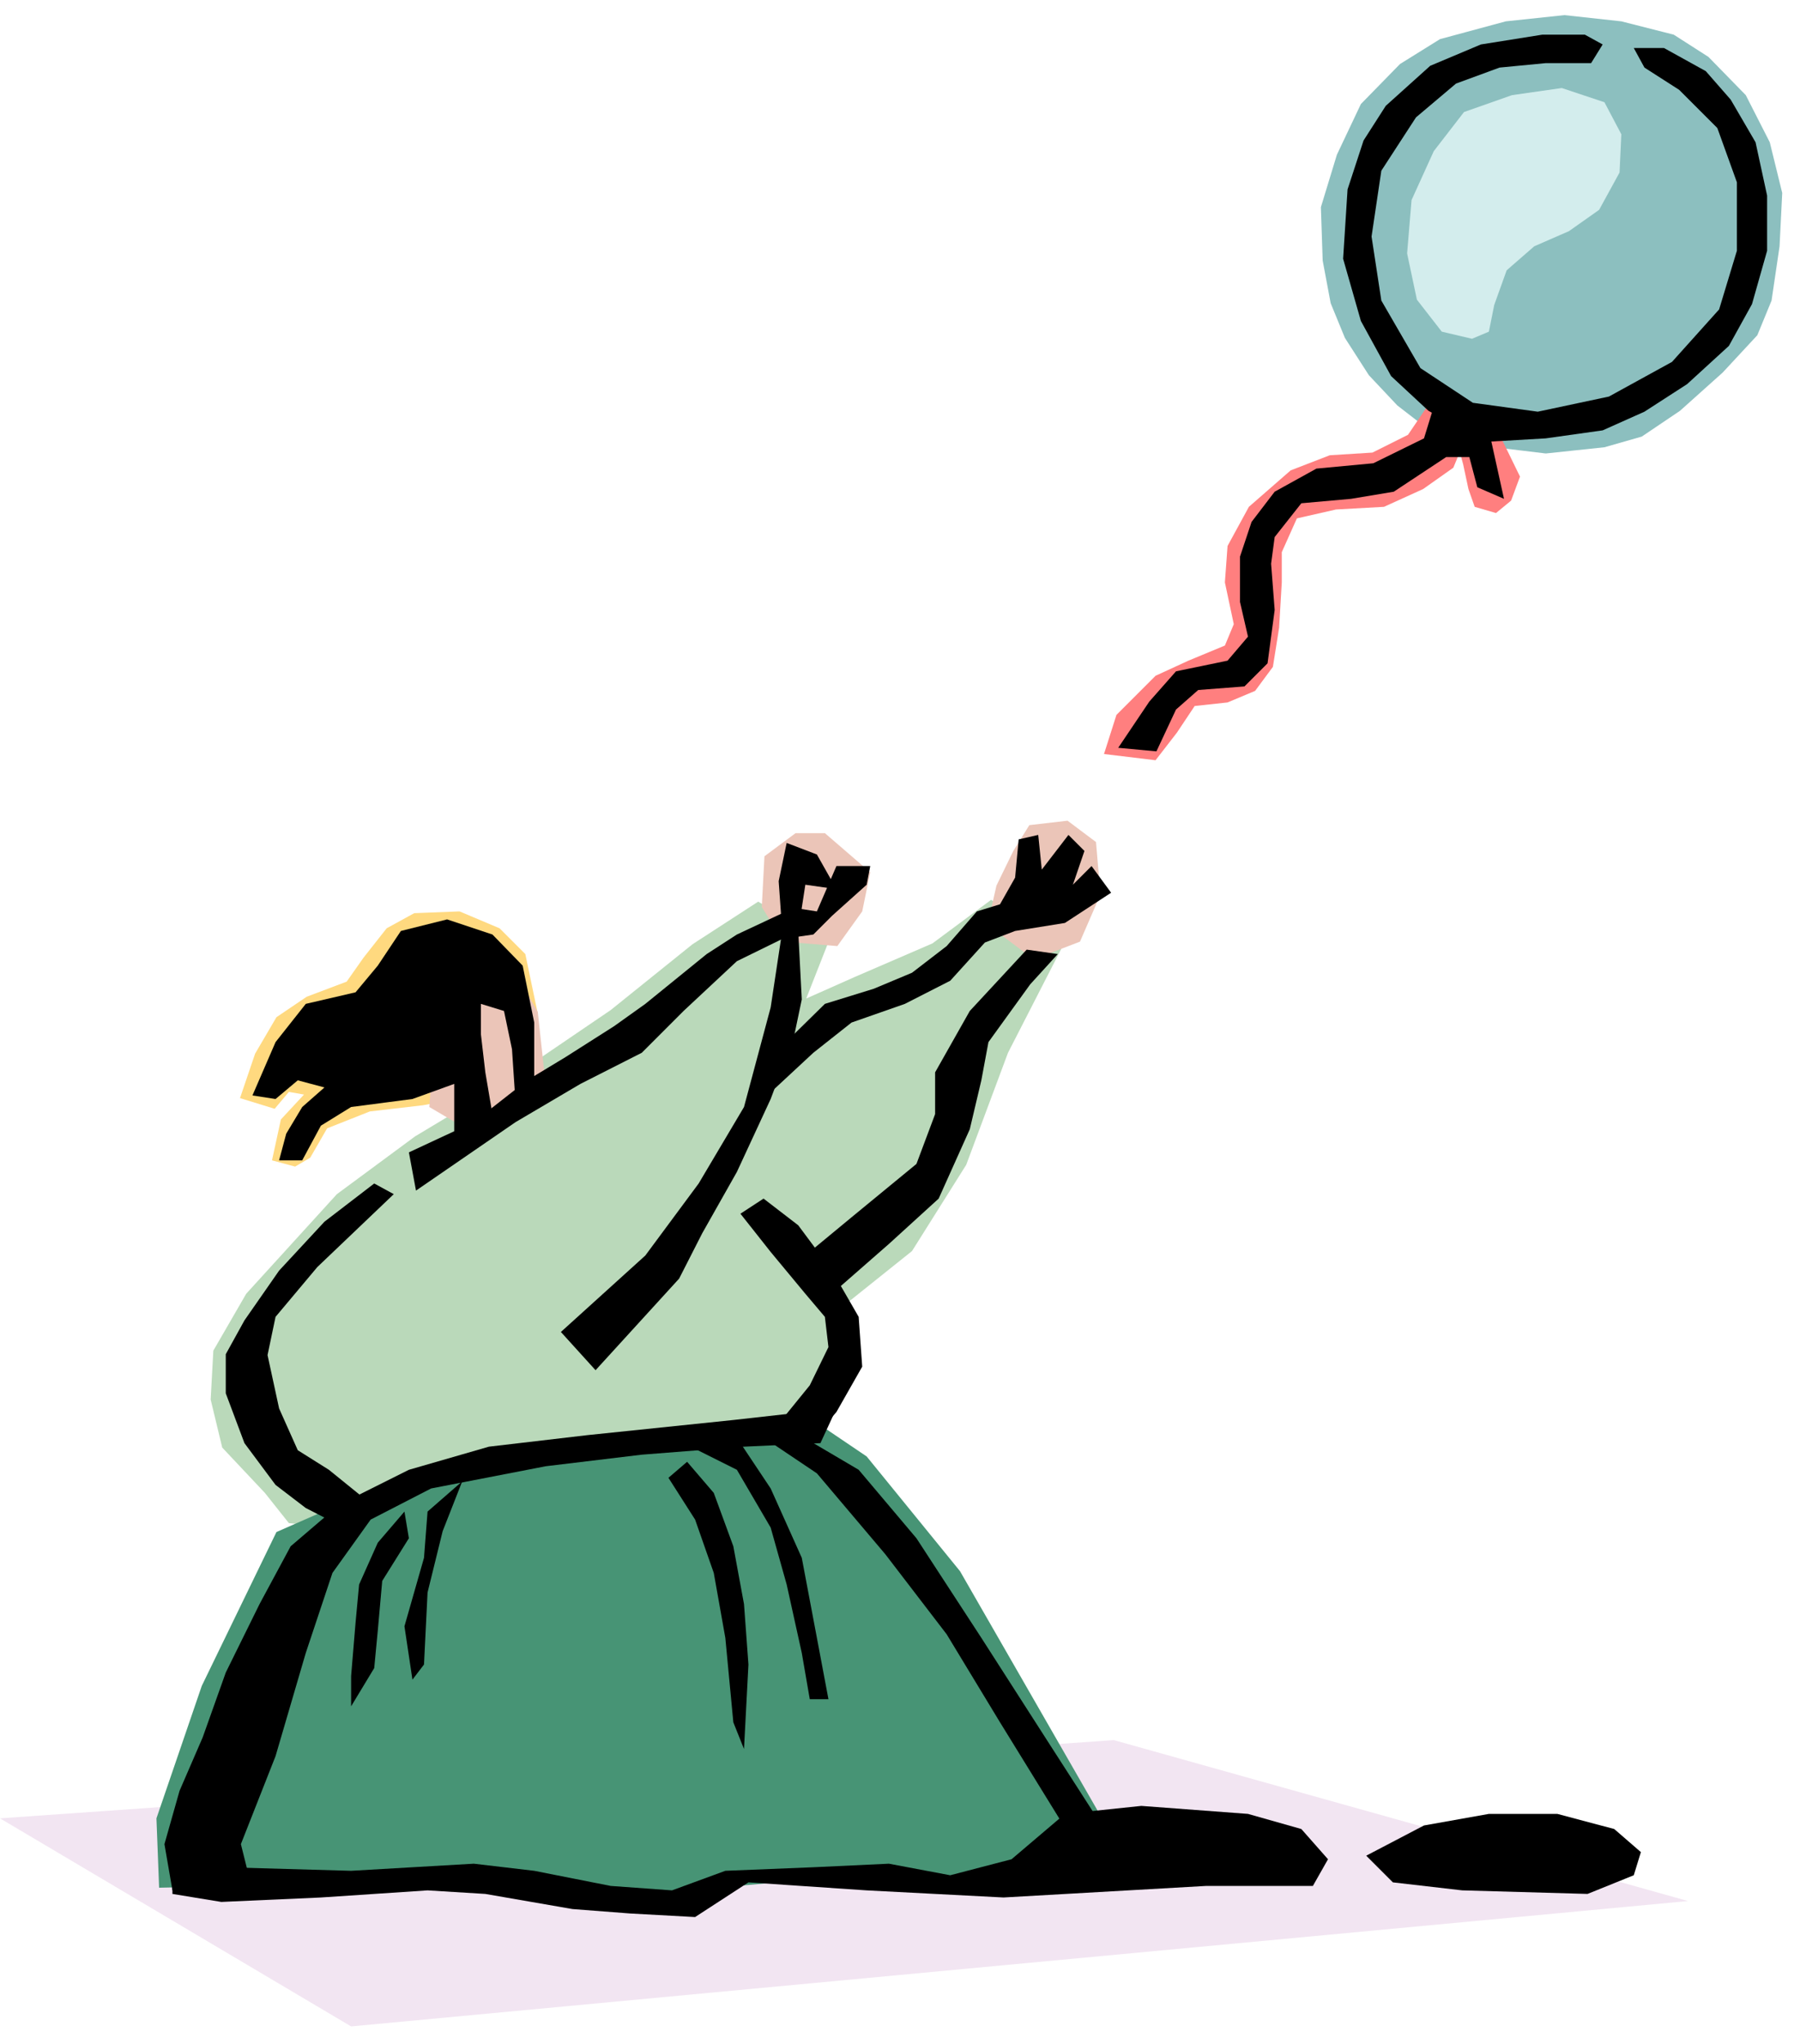 <svg xmlns="http://www.w3.org/2000/svg" width="320.792" height="364.198" fill-rule="evenodd" stroke-linecap="round" preserveAspectRatio="none" viewBox="0 0 2025 2299"><style>.pen1{stroke:none}.brush4{fill:#ff7f7f}.brush8{fill:#000}</style><path d="m605 1140-14-67-29-29-45-19-51 2-31 17-26 33-19 27-45 17-34 23-24 41-17 50 39 12 16-19 17 3-26 28-10 46 26 7 17-10 19-33 48-19 60-7 53-10-8-69 17-60 67 36z" class="pen1" style="fill:#ffd97f"/><path d="m1572 456-32-34-27-42-16-39-9-48-2-60 18-59 27-57 44-45 45-28 74-20 66-7 64 7 59 15 39 25 42 43 27 53 14 57-3 60-9 61-16 39-39 42-48 43-43 29-42 12-66 7-58-7-34 4-31-17-44-34z" class="pen1" style="fill:#8cbfbf"/><path d="m1899 2138-646-181L0 2045l395 234 1504-141z" class="pen1" style="fill:#f2e5f2"/><path d="m1605 458-21 31-40 20-48 3-44 17-47 41-24 44-3 41 10 47-10 24-41 17-37 17-44 44-14 44 58 7 24-31 20-30 37-4 31-13 20-27 7-44 3-51v-34l17-38 44-10 54-3 44-20 34-24 14-34-44-34z" class="pen1 brush4"/><path d="m562 1221-95 57-88 65-102 112-37 64-3 55 13 54 48 51 27 34 57 6 68-44 166-34 108-20 102-10h74l31-51 10-85 85-68 61-97 47-126 61-119-80-53-66 49-88 38-54 24 24-61-78-48-74 48-92 74-125 85z" class="pen1" style="fill:#bad9ba"/><path d="m670 2140 136-17 115-10 166 10 166-55-173-301-105-129-71-48-454 72-139 61-84 173-51 149 3 78 332-7 159 24z" class="pen1" style="fill:#479475"/><path d="m1635 482 11 40 6 28 7 20 24 7 17-14 10-27-20-41-55-13z" class="pen1 brush4"/><path d="m483 1245 7-99 17-71 27-6 43 20 28 49 9 83-28 34-52 20-51-30zm398-186-24-39 3-57 35-26h33l51 44-9 44-28 39-61-5zm230-19 52 39 52-20 23-53-5-59-32-24-43 5-18 29-19 39-10 44z" class="pen1" style="fill:#ebc5b8"/><path d="M1790 71h-51l-52 5-49 18-45 38-39 60-11 74 11 72 44 76 59 39 73 10 80-17 71-39 53-59 20-66v-77l-22-61-43-43-39-25-12-22h34l47 26 28 32 28 48 13 60v62l-17 60-26 47-47 43-48 31-47 21-64 9-69 4-63-35-42-39-34-62-20-70 5-78 18-55 25-39 50-45 57-24 69-11h48l20 11-13 21zM601 1215v-65l-13-64-34-35-51-17-52 13-26 39-25 30-56 13-34 43-26 60 26 4 25-21 30 8-25 22-18 30-8 30h26l21-39 34-21 69-9 47-17v64l43-30-8-47-5-43v-34l26 8 9 43 4 60 21-25z" class="pen1 brush8"/><path d="m1301 845 22-47 25-22 52-4 26-26 8-60-4-52 4-30 30-38 56-5 48-8 59-39h26l9 34 30 13-17-77-61-30-12 39-57 28-64 6-47 26-26 34-13 39v51l9 39-23 27-58 12-30 34-35 52 43 4zm-841 451 73-34 60-47 43-26 55-35 35-25 69-56 34-22 64-30 26 4 22-51h38l-4 21-39 35-21 21-35 5-51 25-60 56-47 47-69 35-73 43-112 77-8-43z" class="pen1 brush8"/><path d="m631 1498 95-86 60-81 51-86 30-112 13-86-4-56 9-43 34 13 22 39-35-5-8 52 4 77-9 43-26 69-38 82-39 69-26 51-94 103-39-43zm275-86 52-43 73-60 21-56v-47l39-69 64-69 35 5-31 34-47 65-8 43-13 55-35 78-56 51-64 56-30-43z" class="pen1 brush8"/><path d="m859 1236 56-52 43-34 60-21 51-26 39-43 34-13 56-9 52-34-22-30-21 21 13-38-18-18-30 39-4-39-22 5-4 43-17 30-26 8-34 39-39 30-43 18-55 17-56 55-13 52zm678 851 65-34 73-13h77l64 17 30 26-8 26-52 21-141-4-78-9-30-30zm-785-425 21-18 30 35 22 60 12 65 5 68-5 95-12-30-9-95-13-73-21-60-30-47zm-297 38-30 35-21 47-4 43-5 60v34l26-43 4-42 5-56 30-48-5-30zm-34-369-56 43-51 55-39 56-21 38v44l21 56 35 47 34 26 43 22 25-31-42-34-35-22-21-47-13-60 9-43 47-56 86-82-22-12zm412 34 34 43 39 47 22 26 4 34-21 43-39 48 39 17 30-35 29-51-4-56-30-52-38-51-39-30-26 17z" class="pen1 brush8"/><path d="m382 1692-55 47-35 65-38 77-26 73-26 60-17 60 9 52h90l-13-52 39-99 34-116 30-90 43-60 68-35 129-25 108-13 115-9 86-4 18-39-116 13-164 17-111 13-90 26-78 39z" class="pen1 brush8"/><path d="m520 1666-22 56-17 69-4 81-13 17-9-60 22-77 4-52 39-34zm257-39 52 26 38 65 18 64 17 77 9 52h21l-13-69-17-90-35-78-34-51-56 4zm78-13 64 43 77 91 69 90 60 99 82 133 30-21-56-87-77-120-73-112-65-77-73-43-38 4z" class="pen1 brush8"/><path d="m254 2100 141 4 138-8 68 8 86 17 69 5 60-22 99-4 85-4 69 13 69-18 60-51 86-9 120 9 60 17 30 34-17 30h-120l-228 13-154-8-133-9-60 39-73-4-65-5-98-17-65-4-120 8-112 5-55-9v-39l60 9z" class="pen1 brush8"/><path d="m1701 107-54 19-34 44-25 55-5 60 11 52 28 36 34 8 19-8 6-30 14-39 31-27 39-17 34-24 23-42 2-43-19-36-48-16-56 8z" class="pen1" style="fill:#d3eded"/></svg>
